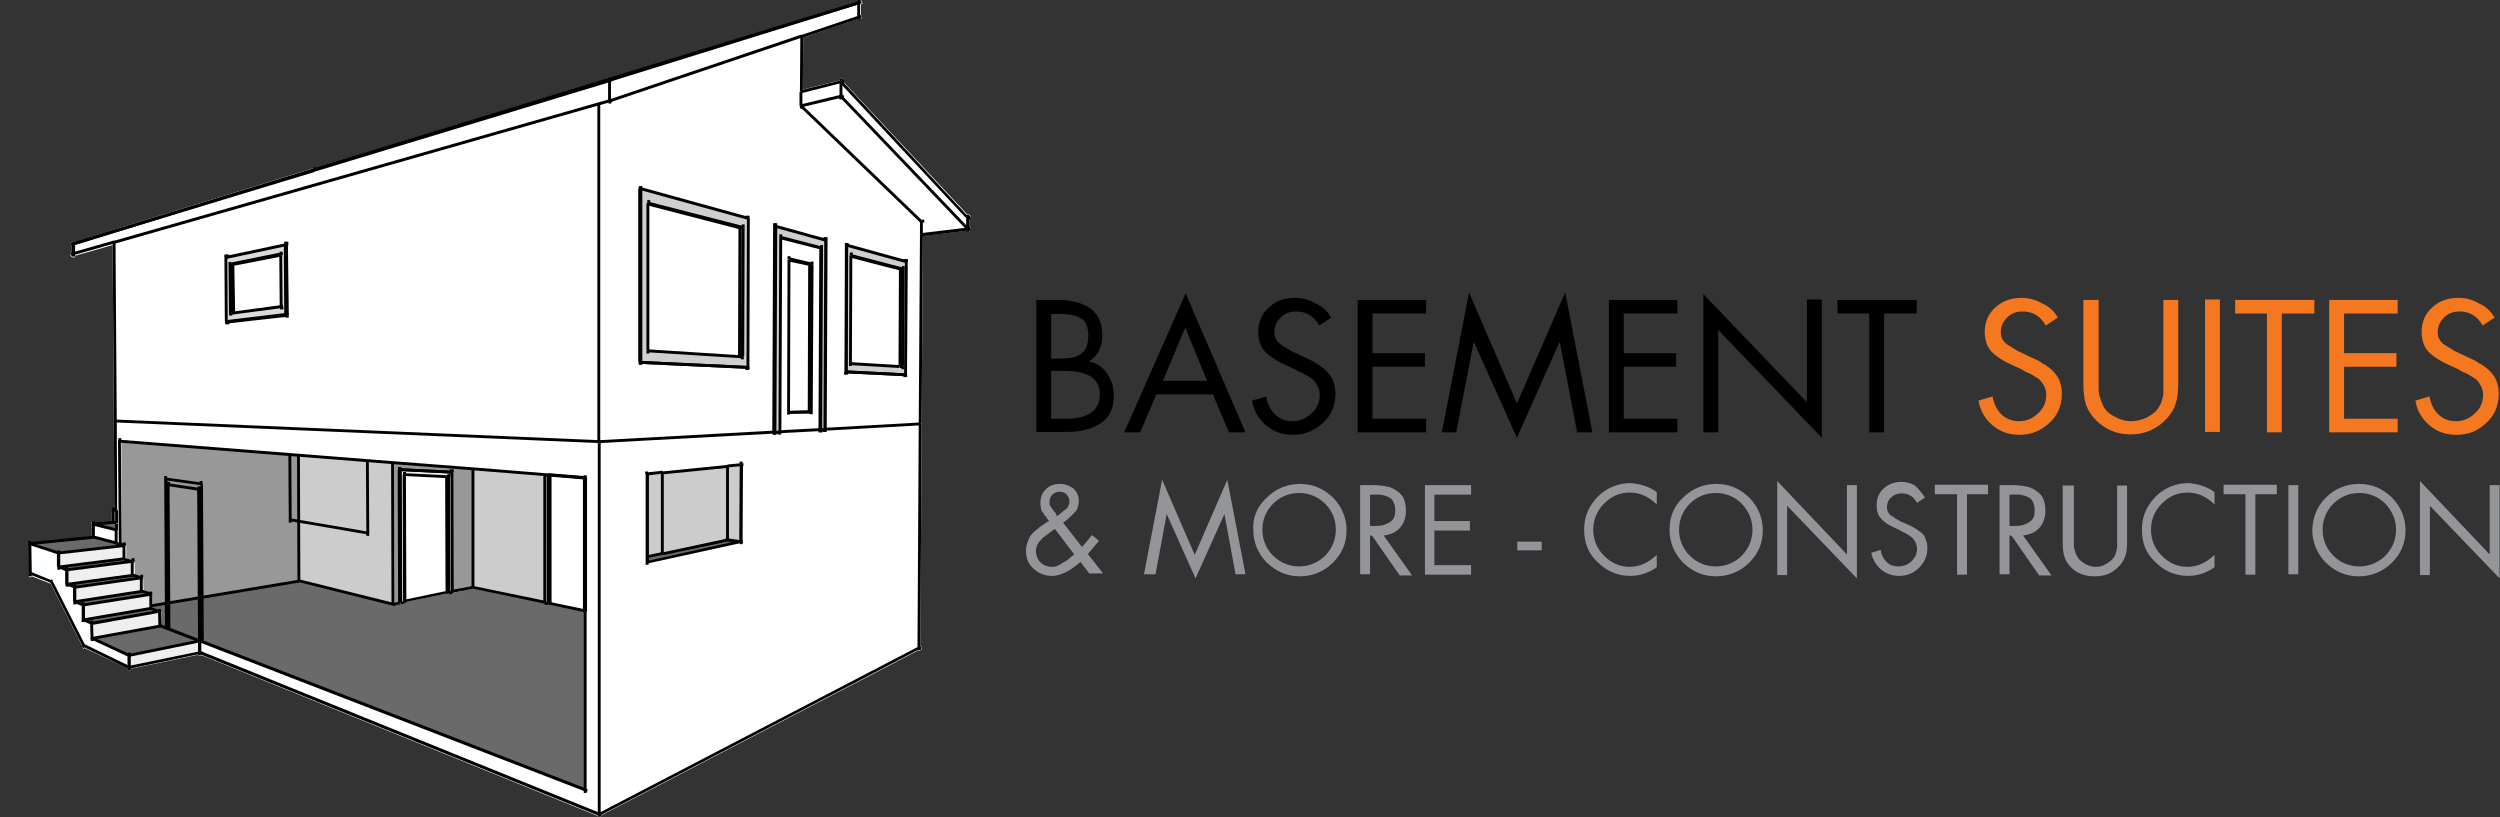 <?xml version="1.0" encoding="utf-8"?>
<!-- Generator: Adobe Illustrator 25.4.1, SVG Export Plug-In . SVG Version: 6.00 Build 0)  -->
<svg version="1.1" id="Layer_1" xmlns="http://www.w3.org/2000/svg" xmlns:xlink="http://www.w3.org/1999/xlink" x="0px" y="0px"
	 viewBox="0 0 606 198.1" style="enable-background:new 0 0 606 198.1;" xml:space="preserve">
<rect x="0" y="0" width="606" height="198.1" fill="#333333" stroke="none"/>
<style type="text/css">
	.st0{fill:#FFFFFF;}
	.st1{fill:#989898;}
	.st2{fill:#6A6A6A;}
	.st3{fill:#CCCCCC;}
	.st4{fill:#DBDADA;}
	.st5{fill:#5B5B5B;}
	.st6{fill:#CFCFCE;}
	.st7{fill:#454545;}
	.st8{fill:#F0EFEF;}
	.st9{fill:#FDFEFF;}
	.st10{fill:#727272;}
	.st11{fill:#010101;}
	.st12{fill:#F47820;}
	.st13{fill:#939598;}
</style>
<g>
	<path class="st0" d="M235,55.1v-2l0.4-0.1l-0.1-0.7H235V52h-0.5l-29.9-32l-0.1-0.6h-0.2v-0.3h-0.7v0.4l-9,2.2l0.1-12.6l13.2-4.5
		v0.1h0.7V4.5h0.1l0.3-0.1l-0.2-0.7h-0.1V1h0.1l0.3-0.1l-0.2-0.7h-0.1V0h-0.7v0.4l-60,18.4h-0.4v0.1L76.6,40.6v-0.1h-0.7v0.3
		L18.2,58.6v-0.1h-0.7v0.3L17.1,59l0.2,0.7h0.1v1.7l0,0l0,0l0,0L17,61.6l0.3,0.7l0.2-0.1v0.2h0.7V62l9.1-2.6l0.3,42.8l0,0l0.1,21H27
		v0.6v0.1v0.1l-0.1,0.2H27v2.3l-4.1,0.4v-0.3h-0.7v0.7v0.1l-0.1,0.2h0.1v2.5l-14.7,1.5v-0.3H6.9v0.7H7l0,0H6.9v0.2l0,0l0,0l0.1,7
		v0.7h0.7v-0.2l4.6,1.8l7.7,15.2l-0.1,0.2H20l0,0l0.2,0.4l0.3-0.2L31,162v0.5h0.7v-0.4l16.4-3.4v0.2h0.7v-0.1l96.1,39v0.3h0.7V198
		l0,0l0.2-0.4l76.7-39.9h0.6v-0.2h0.3l0.1-0.7l-0.4-0.1l0.3-54l0.3-45.5l10.6-1.3v0.3h0.7v-0.4l0.4-0.1l-0.1-0.7L235,55.1z
		 M72.6,140.8v-0.1l0,0V140.8L72.6,140.8L72.6,140.8z M20.2,156.5L20.2,156.5L20.2,156.5L20.2,156.5L20.2,156.5z"/>
</g>
<g>
	<polygon class="st1" points="29.6,132 29.4,107.1 72.7,110.5 72.8,140.9 36.9,146.8 36.9,144.1 34.8,143.4 34.7,140 32.7,139.4 
		32.6,136.1 30.6,135.5 30.6,132.3 	"/>
	<polygon class="st2" points="36.9,146.8 72.8,140.9 95.6,146.6 97.1,146.2 97.4,146.3 98.3,146.1 98.3,145.9 108.6,143.8 
		109,143.9 109.9,143.7 114.9,142.6 132.2,146.2 133,146.5 133.4,146.4 141.8,148.1 141.9,148.3 141.9,191.5 49.1,155.5 48.8,155.4 
		39.2,151.7 39.2,148.3 36.9,147.5 	"/>
	<polygon class="st3" points="95.6,146.6 72.8,140.9 72.7,110.5 95.5,112.3 	"/>
	<polygon class="st1" points="95.6,146.6 95.5,112.3 114.9,113.8 114.9,142.6 109.9,143.6 109.8,114.6 109.6,114.6 97.3,114 
		97.1,114 97.1,146.2 	"/>
	<polygon class="st3" points="132.2,146.2 114.9,142.6 114.9,113.8 132.2,115.2 	"/>
	<polygon class="st3" points="160.5,114.7 160.5,134.3 156.8,135.1 156.9,115.1 	"/>
	<polygon class="st3" points="160.5,134.3 160.5,114.7 176.5,113.1 176.4,131 	"/>
	<polygon class="st3" points="176.4,131 176.5,113.1 179.7,112.8 179.6,131.4 	"/>
</g>
<g>
	<g>
		<polygon class="st4" points="187.6,104.7 187.7,54.8 188,54.8 187.8,104.7 		"/>
	</g>
	<g>
		<polygon class="st5" points="198.9,60.1 189.2,57.6 199.1,60 		"/>
	</g>
	<g>
		<polygon class="st4" points="198.7,104.1 198.9,60.1 199.1,60 199,104.1 		"/>
	</g>
	<g>
		<polygon class="st6" points="199,104.1 199.1,60 189.2,57.5 189,104.6 188.8,104.7 187.8,104.7 188,54.8 199.9,58.1 200.2,58.1 
			200,104 199.7,104.1 		"/>
	</g>
	<g>
		<path class="st7" d="M17.8,59.1l58.3-18L17.8,59.1z"/>
	</g>
	<g>
		<polygon class="st7" points="76.2,41.3 147.8,19.2 147.8,19.5 		"/>
	</g>
	<g>
		<polygon class="st7" points="208.2,0.7 147.8,19.5 147.8,19.2 		"/>
	</g>
	<g>
		<polygon class="st8" points="48.4,158.2 31.3,161.8 31.3,158.9 48.4,155.4 		"/>
	</g>
	<g>
		<polygon class="st2" points="38.8,151.7 48.4,155.4 31.3,158.9 22.3,154.7 		"/>
	</g>
	<g>
		<polygon class="st3" points="95.3,146.5 72.5,140.8 72.4,110.3 95.2,112.2 		"/>
	</g>
	<g>
		<polygon class="st9" points="108.3,143.7 108.3,115.5 108.8,115.5 108.8,143.9 		"/>
	</g>
	<g>
		<polygon class="st9" points="96.9,146.2 96.8,113.8 97,113.8 97.1,146.3 		"/>
	</g>
	<g>
		<polygon class="st8" points="109.7,143.7 108.8,143.9 108.8,115.5 108.3,115.5 98,115.1 98.1,145.8 98.1,146.1 97.1,146.3 
			97,113.8 109.6,114.5 109.7,143.6 		"/>
	</g>
	<g>
		<polygon class="st10" points="109.6,114.5 97,113.8 109.4,114.4 		"/>
	</g>
	<g>
		<path class="st10" d="M97,113.8h-0.2H97z"/>
	</g>
	<g>
		<polygon class="st8" points="133.3,115.2 133.3,146.3 132.9,146.4 132.8,115.2 		"/>
	</g>
	<g>
		<polygon class="st9" points="141.8,148.3 141.6,148.1 141.7,115.9 		"/>
	</g>
	<g>
		<polygon class="st9" points="132.9,146.4 132,146.2 132,115.1 132.8,115.1 		"/>
	</g>
	<g>
		<polygon class="st9" points="132.8,115.2 141.7,115.8 133.3,115.2 		"/>
	</g>
	<g>
		<polygon class="st9" points="31.3,158.9 31.3,161.8 20.2,156.4 12.5,141 7.3,139 7.2,131.8 14.2,134 14.2,137.4 16.1,138.1 
			16.2,141.6 18.1,142.3 18.1,145.8 20.1,146.6 20.2,150.2 22.2,151.1 22.3,154.7 		"/>
	</g>
	<g>
		<polygon class="st8" points="38.8,151.7 22.3,154.7 22.2,151.1 38.7,148.2 		"/>
	</g>
	<g>
		<polygon class="st2" points="22.2,151.1 20.2,150.2 36.5,147.4 38.7,148.2 		"/>
	</g>
	<g>
		<polygon class="st8" points="20.2,150.2 20.1,146.6 36.5,144 36.5,146.8 36.5,147.4 		"/>
	</g>
	<g>
		<polygon class="st2" points="20.1,146.6 18.1,145.8 34.3,143.3 36.5,144 		"/>
	</g>
	<g>
		<polygon class="st8" points="18.1,145.8 18.1,142.3 34.3,140 34.3,143.3 		"/>
	</g>
	<g>
		<polygon class="st2" points="18.1,142.3 16.2,141.6 32.2,139.3 34.3,140 		"/>
	</g>
	<g>
		<polygon class="st8" points="16.2,141.6 16.1,138.1 32.2,136 32.2,139.3 		"/>
	</g>
	<g>
		<polygon class="st2" points="16.1,138.1 14.2,137.4 30.2,135.4 32.2,136 		"/>
	</g>
	<g>
		<polygon class="st8" points="14.2,137.4 14.2,134 30.2,132.2 30.2,135.4 		"/>
	</g>
	<g>
		<polygon class="st2" points="14.2,134 7.2,131.8 22.6,130.2 27.9,131.6 28.2,131.7 29.2,131.9 30.2,132.2 		"/>
	</g>
	<g>
		<polygon class="st9" points="28.2,131.7 27.9,131.6 22.6,130.2 22.6,127.1 28.2,128.5 		"/>
	</g>
	<g>
		<polygon class="st2" points="22.6,127.1 27.4,126.6 28.2,126.8 28.2,128.5 		"/>
	</g>
	<g>
		<polygon class="st9" points="27.4,126.6 27.4,123.6 28.1,123.8 28.2,126.8 		"/>
	</g>
	<g>
		<polygon class="st2" points="27.4,123.6 28.1,123.5 28.1,123.8 		"/>
	</g>
	<g>
		<polygon class="st4" points="196.8,64 196.6,99.8 196.1,99.7 196.3,64.1 		"/>
	</g>
	<g>
		<polygon class="st5" points="191.2,62.8 196.8,64 196.3,64.1 191.2,62.9 		"/>
	</g>
	<g>
		<polygon class="st5" points="196.6,99.8 191.1,99.9 196.1,99.7 		"/>
	</g>
	<g>
		<polygon class="st4" points="179.2,86.4 179.2,55.2 180.1,55.1 180,86.4 		"/>
	</g>
	<g>
		<polygon class="st5" points="179.2,55.2 157.1,49.5 157.1,49.2 180.1,55.1 		"/>
	</g>
	<g>
		<polygon class="st4" points="155.1,87.8 155.1,45.8 155.4,45.8 155.3,87.8 		"/>
	</g>
	<g>
		<path class="st6" d="M155.3,87.8v-42l25.7,7.1l0.3,0.1l-0.1,36L155.3,87.8z M180.1,55.1l-23-5.9v0.3V85l22.1,1.4l0.8,0.1
			L180.1,55.1z"/>
	</g>
	<g>
		<polygon class="st5" points="155.3,87.8 181.3,89 181,89 		"/>
	</g>
	<g>
		<path class="st5" d="M155.1,87.8h0.3H155.1z"/>
	</g>
	<g>
		<polygon class="st4" points="218.1,88.8 218.2,65.2 218.9,65.2 218.8,88.8 		"/>
	</g>
	<g>
		<polygon class="st5" points="218.2,65.2 206.3,62.2 206.3,61.9 218.9,65.2 		"/>
	</g>
	<g>
		<polygon class="st4" points="204.9,90.1 205.1,59.6 205.3,59.5 205.2,90.1 		"/>
	</g>
	<g>
		<path class="st6" d="M205.2,90.1l0.1-30.6l14.1,3.9l0.2,0.1l-0.2,27.3L205.2,90.1z M218.9,65.2l-12.6-3.3v0.3l-0.1,25.9l11.9,0.7
			h0.7L218.9,65.2z"/>
	</g>
	<g>
		<polygon class="st5" points="205.2,90.1 219.5,90.8 219.3,90.8 		"/>
	</g>
	<g>
		<path class="st5" d="M204.9,90.1h0.2H204.9z"/>
	</g>
	<g>
		<polygon class="st6" points="56.5,64.2 56.6,75.8 55.9,75.9 55.8,64.1 		"/>
	</g>
	<g>
		<polygon class="st5" points="68.1,61.9 56.5,64.2 55.8,64.1 68.1,61.6 		"/>
	</g>
	<g>
		<polygon class="st6" points="69.3,76.3 69.2,59.3 69.5,59.3 69.6,76.2 		"/>
	</g>
	<g>
		<path class="st4" d="M69.2,59.3l0.1,17L54.9,78l-0.1-15.5l0.2-0.1L69.2,59.3z M68.1,61.6l-12.3,2.5l0.1,11.8l0.7-0.1l11.6-1.5
			l-0.1-12.4V61.6z"/>
	</g>
	<g>
		<polygon class="st5" points="54.9,77.9 69.3,76.3 55.2,78 		"/>
	</g>
	<g>
		<polygon class="st4" points="69.5,59.3 69.2,59.3 69.5,59.2 		"/>
	</g>
	<g>
		<polygon class="st4" points="54.9,77.9 55.2,78 54.9,78 		"/>
	</g>
	<g>
		<path class="st5" d="M69.6,76.3h-0.2H69.6z"/>
	</g>
	<g>
		<polygon class="st6" points="69.6,76.3 69.3,76.3 69.6,76.2 		"/>
	</g>
	<g>
		<polygon class="st2" points="179.6,131.3 156.8,136.3 156.8,135 160.4,134.3 176.4,130.9 		"/>
	</g>
	<g>
		<path class="st11" d="M145.4,197.7l-0.3-0.6l77.6-40.4l0.3,0.6L145.4,197.7z M48.8,158.2H48v-2.6l-9.4-3.6l0.3-0.7l9.6,3.7
			l-0.1,0.3h0.4V158.2z M223.1,54L194,26l0.2-0.3h-0.4v-3.4h0.7v3.2l29,27.9L223.1,54z"/>
	</g>
	<g>
		<path class="st11" d="M36.6,147.2l-0.1-0.7l36-6l0.1,0.7L36.6,147.2z M28.8,131.9l-0.2-25l0.7,0l0.2,25L28.8,131.9z M145.2,107.4
			l-117.2-5l0-0.7l117.2,5L145.2,107.4z M145.3,107.4l0-0.7l41.9-2.3l0.2-49.6l0.3,0v0l0.7,0l-0.2,49.9l-0.3,0v0l-0.3,0l0,0.4
			L145.3,107.4z M189,105l0-0.7l9.4-0.5l0.2-43.4l-9.4-2.4l0-0.1l0,0l0.2-0.7l10,2.6l-0.1,0.2l0.2,0l-0.2,44l-0.2,0v0.1l-0.4,0
			l0,0.4L189,105z M200,104.4l0-0.7l23.1-1.3l0,0.7L200,104.4z M191.1,100.3l0-0.7l5.2-0.1l0.1-35.2l-5.1-1.2l0.2-0.7l5.5,1.3
			l-0.1,0.4l0.3,0L197,99.8l-0.4,0l0,0.4L191.1,100.3z"/>
	</g>
	<g>
		<rect x="198.7" y="103.7" class="st11" width="0.3" height="0.7"/>
	</g>
	<g>
		
			<rect x="198.9" y="59.7" transform="matrix(0.894 -0.448 0.448 0.894 -5.803 95.586)" class="st11" width="0.2" height="0.7"/>
	</g>
	<g>
		<path class="st11" d="M187.9,105.1h-0.3v-0.7h0.3V105.1z M188,55.2h-0.3v-0.7h0.3V55.2z"/>
	</g>
	<g>
		<path class="st11" d="M191.1,100.3l0-0.7l4.7-0.1l0.1-35.1l-4.6-1l0.2-0.7l4.9,1.1l0.4-0.1l0.1,0.7l-0.3,0.1l-0.1,35h0.1v0.7h-0.5
			L191.1,100.3z M196.1,99.7L196.1,99.7L196.1,99.7z M205.4,90.1l-0.7,0l0.1-30.5l0.7,0L205.4,90.1z M181.2,89.4l-25.9-1.2l0-0.4
			H155v-0.1h-0.3V45.8h1v41.7l25.5,1.2L181.2,89.4z M218.5,88.8l-0.7,0l0.1-23.3l-11.6-3l0.2-0.7l11.9,3.1l-0.1,0.3l0.4,0
			L218.5,88.8z M179.6,86.4l-0.7,0l0.1-30.9L157,49.8l0.2-0.7l22.1,5.7l-0.1,0.3l0.5,0L179.6,86.4z"/>
	</g>
	<g>
		
			<rect x="163.3" y="70.6" transform="matrix(2.732230e-03 -1 1 2.732230e-03 109.905 252.106)" class="st11" width="36.1" height="0.7"/>
	</g>
	<g>
		<polygon class="st11" points="180.4,86.4 179.6,86.4 179.7,55.4 157,49.5 157.2,48.9 180.2,54.8 180.1,55.1 180.5,55.1 		"/>
	</g>
	<g>
		<rect x="155.1" y="45.4" class="st11" width="0.3" height="0.7"/>
	</g>
	<g>
		<rect x="155.1" y="87.4" class="st11" width="0.2" height="0.7"/>
	</g>
	<g>
		<rect x="181" y="88.6" class="st11" width="0.3" height="0.7"/>
	</g>
	<g>
		<path class="st11" d="M219.5,91.2l-14.3-0.7l0-0.4l-0.4,0l0.1-30.6l0.7,0l-0.1,30.3l14,0.7L219.5,91.2z M179.2,55.6l-0.1-0.7
			l0.8-0.1l0.1,0.7L179.2,55.6z"/>
	</g>
	<g>
		
			<rect x="205.9" y="76.8" transform="matrix(6.830442e-03 -1 1 6.830442e-03 140.952 296.218)" class="st11" width="27.3" height="0.7"/>
	</g>
	<g>
		<polygon class="st11" points="219.2,88.8 218.4,88.8 218.5,65.5 206.2,62.2 206.4,61.6 219,64.9 218.9,65.1 219.3,65.1 		"/>
	</g>
	<g>
		<polygon class="st11" points="205.3,59.9 204.9,59.3 205.1,59.2 205.5,59.8 		"/>
	</g>
	<g>
		<rect x="204.9" y="89.7" class="st11" width="0.3" height="0.7"/>
	</g>
	<g>
		<rect x="219.3" y="90.4" class="st11" width="0.2" height="0.7"/>
	</g>
	<g>
		<path class="st11" d="M54.9,78.3l-0.1-0.7l14.1-1.7l-0.1-16.6l0.7,0l0.1,17l-0.3,0l0,0.3L54.9,78.3z M55.5,75.9l-0.1-11.8l0.4,0
			l-0.1-0.4L68,61.2l0.1,0.7l-0.1,0l0.1,0.3l-11.3,2.2L57,75.8l-0.7,0l0,0.1L55.5,75.9z M218.3,65.6l-0.1-0.7l0.7-0.1l0.1,0.7
			L218.3,65.6z"/>
	</g>
	<g>
		<rect x="69.2" y="58.9" class="st11" width="0.3" height="0.7"/>
	</g>
	<g>
		<rect x="69.3" y="75.9" class="st11" width="0.3" height="0.7"/>
	</g>
	<g>
		
			<rect x="54.7" y="77.8" transform="matrix(0.316 -0.949 0.949 0.316 -36.308 105.525)" class="st11" width="0.7" height="0.3"/>
	</g>
	<g>
		<path class="st11" d="M95.4,146.9l-0.1-0.3l-0.1,0.2l-22.8-5.7l0.1-0.4l-0.4,0L72,110.3l0.7,0l0.1,30.2l22.1,5.5l-0.1-33.8l0.7,0
			l0.1,33.9l0.9-0.2l-0.1-32.1l0.6,0l0-0.3l12.6,0.6l0,0.7l-12.2-0.6l0.1,31.6l0.5-0.1l-0.1-0.3l10.1-2.1l-0.1-27.9l0.7,0v0l0.5,0
			l0.1,27.9l0.3-0.1l0-0.2l4.8-0.9v-28.5h0.7v28.5l17,3.5l-0.1,0.7l-17.2-3.6l-5,1l0,0.2l-0.9,0.2l-0.1-0.4l-0.1,0.3l-0.4-0.1
			l-10.2,2.1l0.1,0.3l-0.9,0.2l-0.1-0.4l-0.3,0l0.1,0.3L95.4,146.9z M114.7,142.5L114.7,142.5z M160.9,134.3h-0.7v-19.7h0.7V134.3z
			 M56.4,64.6l-0.7-0.1l0.1-0.7l0.7,0.1L56.4,64.6z"/>
	</g>
	<g>
		
			<rect x="109.1" y="114.3" transform="matrix(0.447 -0.894 0.894 0.447 -41.837 161.206)" class="st11" width="0.7" height="0.2"/>
	</g>
	<g>
		<path class="st11" d="M141.6,148.4l-8.3-1.8l-0.3,0.1l-0.1-0.3h-0.1l-0.1,0.3l-0.8-0.2l0.2-0.7l0.4,0.1v-30.7h1.2V146l8.1,1.7
			L141.6,148.4z M96.9,146.6l-0.2-0.1l0.3-0.6l0.2,0.1L96.9,146.6z M97,114.2h-0.2v-0.7H97V114.2z"/>
	</g>
	<g>
		<rect x="176" y="112.9" class="st11" width="0.7" height="18"/>
	</g>
	<g>
		<polygon class="st11" points="156.9,136.6 156.7,136 177.5,131.4 176.4,131.3 176.4,130.5 179.2,130.9 179.3,112.7 180.1,112.7 
			180,131.3 179.6,131.3 179.7,131.6 		"/>
	</g>
	<g>
		<polygon class="st11" points="18.2,61.5 17.4,61.5 17.4,59.1 17.8,59.1 17.7,58.8 76,40.8 76.2,41.4 18.2,59.4 		"/>
	</g>
	<g>
		<rect x="147.4" y="19.5" class="st11" width="0.7" height="5"/>
	</g>
	<g>
		<rect x="207.8" y="0.7" class="st11" width="0.7" height="3.5"/>
	</g>
	<g>
		<path class="st11" d="M234.3,55.7l-30.7-32.1l0.5-0.5l30.7,32.1L234.3,55.7z M147.9,19.8l-0.2-0.7l60.4-18.8l0.2,0.7L147.9,19.8z"
			/>
	</g>
	<g>
		<polygon class="st11" points="223.3,57.3 223.3,56.5 234.2,55.2 234.2,52.8 235,52.8 235,55.5 234.6,55.5 234.6,55.9 		"/>
	</g>
	<g>
		<rect x="203.5" y="19.8" class="st11" width="0.7" height="3.6"/>
	</g>
	<g>
		<path class="st11" d="M48.6,155.8l-0.3-0.1l0.2-0.7l0.3,0.1L48.6,155.8z M234.3,53l-30.6-32.8l-9.5,2.4l-0.2-0.7l9.7-2.4l0.1,0.3
			l0.3-0.2l30.7,33L234.3,53z"/>
	</g>
	<g>
		<polygon class="st11" points="31.7,161.8 30.9,161.8 30.9,159.1 22.1,155 22.5,154.4 31.5,158.6 31.3,158.9 31.7,158.9 		"/>
	</g>
	<g>
		<polygon class="st11" points="31.4,162.1 31.3,161.8 31.1,162.1 20,156.7 20.4,156.1 31.3,161.4 48.3,157.9 48.5,158.5 		"/>
	</g>
	<g>
		<path class="st11" d="M31.4,159.2l-0.1-0.7l17.1-3.5l0.1,0.7L31.4,159.2z M22.4,155.1l-0.1-0.7l16.5-3l0.1,0.7L22.4,155.1z
			 M22.3,151.5l-0.1-0.4l-0.1,0.3l-2.1-0.9l0.3-0.7l2,0.9l16.4-2.9l0.1,0.7L22.3,151.5z"/>
	</g>
	<g>
		
			<rect x="37.2" y="146.6" transform="matrix(0.342 -0.94 0.94 0.342 -114.153 132.643)" class="st11" width="0.7" height="2.3"/>
	</g>
	<g>
		
			<rect x="21.9" y="151.1" transform="matrix(1 -2.765419e-02 2.765419e-02 1 -4.22 0.674)" class="st11" width="0.7" height="3.6"/>
	</g>
	<g>
		<polygon class="st11" points="38.4,151.7 38.3,148.2 39.1,148.2 39.2,151.7 		"/>
	</g>
	<g>
		<polygon class="st11" points="20.6,150.2 19.8,150.2 19.8,146.9 18,146.1 18.1,145.8 17.7,145.8 17.7,142.5 16.1,141.9 
			16.2,141.6 15.8,141.6 15.8,138.4 14.1,137.7 14.2,137.4 13.8,137.4 13.8,134.3 7.1,132.1 7.3,131.5 14.3,133.7 14.2,134 
			14.6,134 14.6,137.2 16.2,137.8 16.1,138.1 16.6,138.1 16.6,141.4 18.2,142 18.1,142.3 18.5,142.3 18.5,145.6 20.2,146.3 
			20.1,146.6 20.6,146.6 		"/>
	</g>
	<g>
		<path class="st11" d="M20,156.6l-7.8-15.4l0.6-0.3l7.8,15.4L20,156.6z M36.4,144.3l-2.2-0.7l0.1-0.3h-0.4v-3l-1.9-0.6l0.1-0.3
			h-0.4v-3l-1.7-0.5l0.1-0.3h-0.4v-3.2h0.7v2.9l1.7,0.5l-0.1,0.3h0.4v3l1.9,0.6l-0.1,0.3h0.4v3l2,0.6L36.4,144.3z M28.1,132
			l-0.3-0.1l0.2-0.7l0.3,0.1L28.1,132z"/>
	</g>
	<g>
		<path class="st11" d="M20.3,150.6l-0.1-0.7l16.4-2.8l0.1,0.7L20.3,150.6z M20.2,147l-0.1-0.7l16.4-2.6l0.1,0.7L20.2,147z
			 M18.2,146.2l-0.1-0.7l16.2-2.5l0.1,0.7L18.2,146.2z M18.2,142.7l-0.1-0.7l16.2-2.3l0.1,0.7L18.2,142.7z M16.2,142l-0.1-0.7
			l16.1-2.2l0.1,0.7L16.2,142z M16.1,138.5l-0.1-0.7l16.1-2.1l0.1,0.7L16.1,138.5z M14.2,137.8l-0.1-0.7l15.9-2l0.1,0.7L14.2,137.8z
			 M14.2,134.4l-0.1-0.7l15.9-1.8l0.1,0.7L14.2,134.4z"/>
	</g>
	<g>
		<polygon class="st11" points="12.4,141.3 7.3,139.3 7.4,139 6.9,139 6.8,131.8 7.2,131.8 7.2,131.4 22.2,129.9 22.2,127.1 
			22.6,127.1 22.6,126.7 27,126.3 27,123.6 27.4,123.6 27.3,123.2 28,123.1 28.2,123.9 27.8,123.9 27.8,126.6 27.4,126.6 27.4,127 
			23,127.4 23,130.2 22.6,130.2 22.6,130.6 7.6,132.1 7.7,138.7 12.6,140.7 		"/>
	</g>
	<g>
		<path class="st11" d="M28.1,128.8l-5.6-1.4l0.2-0.7l5.6,1.4L28.1,128.8z M28.1,127.1l-0.8-0.2l0.2-0.7l0.8,0.2L28.1,127.1z
			 M28,124.1l-0.8-0.2l0.2-0.7l0.8,0.2L28,124.1z"/>
	</g>
	<g>
		<path class="st11" d="M142.2,191.6h-0.7v-43.3h0.7V191.6z M187.9,105.2l-0.1-0.7l0.8-0.1v-0.1h0.3v0.7h-0.2l0,0.1L187.9,105.2z
			 M200,104.5h-1v-0.7h0.6l0.2-45.4l0,0l0,0.1l-11.9-3.3l0.2-0.7l11.9,3.3l0-0.1l0.3,0.1l-0.1,0.3l0.4,0l-0.2,45.9l-0.4,0V104.5z
			 M194.6,22.2l-0.7,0l0.1-13.4l0.7,0L194.6,22.2z"/>
	</g>
	<g>
		<path class="st11" d="M219.3,91.2l-14.1-0.7l0-0.7l14.1,0.7L219.3,91.2z M205.1,90.5h-0.2v-0.7h0.2V90.5z M181,89.4l-25.9-1.2
			v-0.7l0.3,0l25.6,1.2L181,89.4z"/>
	</g>
	<g>
		<path class="st11" d="M218.8,89.2h-0.7v-0.7h0.7V89.2z M218,89.2l-11.9-0.7l0-0.4l-0.3,0l0.1-26.2h0.7v0.3h-0.4l0.4,0l-0.1,25.6
			l11.5,0.7L218,89.2z M180,86.9l-0.8-0.1l-22.1-1.4l0-0.4h-0.4V49.2h0.7v35.5l21.8,1.4l0,0.4l0-0.4l0.8,0.1L180,86.9z M219.5,63.8
			l-0.2-0.1l0.3-0.6l0.2,0.1L219.5,63.8z M219.3,63.7l-14.1-3.9l0.2-0.7l14.1,3.9L219.3,63.7z M181,53.2l-25.7-7.1l0.2-0.7l25.7,7.1
			l0-0.1l0.3,0.1l-0.2,0.7L181,53.2L181,53.2z"/>
	</g>
	<g>
		<path class="st11" d="M55.1,78.4h-0.2v-0.7h0.2V78.4z M55.2,78.4l-0.1-0.7l14.1-1.6l-0.1-16.8l0.7,0L70,76.2l-0.5,0v0.5h-0.1
			l0,0.1L55.2,78.4z"/>
	</g>
	<g>
		<path class="st11" d="M54.5,77.9l-0.1-15.5l0.5,0l-0.2-0.3l0.2-0.1l0,0l14.2-3l0.1,0.7l-14,3l0,0l-0.1,0.1l0.1,15.2L54.5,77.9z
			 M69.5,59.6h-0.2v-0.7h0.2V59.6z"/>
	</g>
	<g>
		
			<rect x="69.3" y="75.9" transform="matrix(0.949 -0.315 0.315 0.949 -20.461 25.719)" class="st11" width="0.3" height="0.7"/>
	</g>
	<g>
		<path class="st11" d="M56,76.3l-0.1-0.7l0.7-0.1l0.1,0.4l0-0.4L67.8,74l-0.1-12.1l0.7,0l0.1,12.4l-0.4,0l0,0.4L56,76.3z
			 M68.5,61.8h-0.7v-0.2h0.7V61.8z"/>
	</g>
	<g>
		<path class="st11" d="M109.4,114.8l-12.3-0.6l0-0.7l12.3,0.6L109.4,114.8z M97,114.2h-0.2v-0.7H97V114.2z"/>
	</g>
	<g>
		<path class="st11" d="M142,148.1h-0.7v-31.9l-8.3-0.7v-0.7h0.4v0.4l0-0.4l8.4,0.7l0,0.4h0.3V148.1z M132.4,146.2h-0.7v-31.1h0.7
			V146.2z M98.5,146.1h-0.7v-0.2h0.7V146.1z M97.7,145.8L97.6,115l0.4,0l0-0.3l10.3,0.5v-0.1h0.5v0.7h-0.5v-0.3l0,0.4l-9.9-0.5
			l0.1,30.3L97.7,145.8z M109.3,143.6l-0.1-29.1l0.7,0l0.1,29.1L109.3,143.6z M157.2,136.2h-0.7v-21.3h0.4l0-0.4l3.7-0.4l0.1,0.7
			l-3.4,0.4v19.3l3.3-0.7l0,0.1l15.9-3.4l0.1,0.7l-16,3.4l0-0.1l-3.3,0.7V136.2z M18,61.8l-0.2-0.7l9.8-2.8l0.2,0.7L18,61.8z
			 M76.3,41.4l-0.2-0.7l71.6-21.9l60.4-18.5l0.2,0.7l-60.4,18.5l-0.1-0.3l0.1,0.3L76.3,41.4z M147.9,24.8l-0.2-0.7l46.5-15.7l0,0.1
			l13.9-4.7l0.2,0.7l-13.9,4.7l0-0.1L147.9,24.8z"/>
	</g>
	<g>
		<path class="st11" d="M17.9,59.4l-0.2-0.7L76,41l0.2,0.7L17.9,59.4z M76.3,41.6L76.1,41l71.3-21.7v0h0.7v0.3h-0.4l0.1,0.3
			L76.3,41.6z"/>
	</g>
	<g>
		<path class="st11" d="M36.9,147.4h-0.7v-0.6h0.7V147.4z M30.1,132.5l-1-0.3l0.2-0.7l1,0.3L30.1,132.5z"/>
	</g>
	<g>
		<path class="st11" d="M141.7,191.8l-93.1-36l0.3-0.7l93.1,36L141.7,191.8z M27.8,131.9l-5.3-1.4l0.2-0.7l5.3,1.4L27.8,131.9z"/>
	</g>
	<g>
		<path class="st11" d="M142.2,148.3h-0.7v-32.2l-8.7-0.7l0-0.1l0,0.2l-0.8-0.1l-17.3-1.4l-19.5-1.5l0.1-0.7l19.5,1.5l0,0.4l0-0.4
			l17.3,1.4l0,0.4l0-0.4l0.8,0.1l0-0.1l8.8,0.7l0,0.5h0.6V148.3z M28.6,126.8h-0.7v-3h0.7V126.8z M28.5,123.8h-0.7v-0.3h0.7V123.8z
			 M160.5,115l-0.1-0.7l15.9-1.6l0-0.1l3.2-0.3l0.1,0.7l-3.1,0.3l0,0.1L160.5,115z M95.2,112.5L29,107.3l0.1-0.7l43.4,3.4l0,0.4
			l0-0.4l22.8,1.8L95.2,112.5z M189.4,104.6l-0.7,0l0.2-47.1l0.7,0L189.4,104.6z M191.5,99.8l-0.7,0l0.1-36.9l0.7,0L191.5,99.8z
			 M27.7,59.1l-0.2-0.7l117.6-33.6l0.1,0.3l-0.1-0.3l2.5-0.7l0.2,0.7l-2.5,0.7L27.7,59.1z M223.7,56.9h-0.7v-3.3h0.7V56.9z"/>
	</g>
	<g>
		<rect x="144.8" y="25.2" class="st11" width="0.7" height="81.8"/>
	</g>
	<g>
		<path class="st11" d="M223.4,102.7l-0.7,0l0.3-45.9l0.7,0L223.4,102.7z M27.6,102l-0.3-43.3l0.7,0l0.3,43.3L27.6,102z"/>
	</g>
	<g>
		<path class="st11" d="M145.6,197.3h-0.7V107h0.7V197.3z M194.3,26l-0.2-0.7l9.6-2.3l0.2,0.7L194.3,26z"/>
	</g>
	<g>
		<path class="st11" d="M145,197.7l-96.7-39.2l0.3-0.7l96.7,39.2L145,197.7z M223.1,156.9l-0.7,0l0.3-54.2l0.7,0L223.1,156.9z
			 M48.7,155.7l0-0.3l-0.7,0l-0.2-36.5l-6.7-1l0.2,34.7l-0.7,0l0-0.3l-0.6,0l-0.2-36.2l0.2,0h-0.2v-0.7h0.7v0.4l7.9,1.1v-0.3h0.7
			v0.7l0.1,0l0.2,38.4L48.7,155.7z M41.2,117.2l6.7,1v-0.3h0.7l0-0.3l-8-1.1l0,0.3h0.6V117.2z M48.8,117.3L48.8,117.3L48.8,117.3z
			 M36.9,146.8h-0.7V144h0.7V146.8z M29.1,132.3l-1-0.3l0.1-0.3h-0.4v-3.2h0.7v2.9l0.7,0.2L29.1,132.3z M89.5,129.9h-0.7v-0.4
			l-18.1-3.1v0.3h-0.7V126l-0.1-15.9l0.7,0l0.1,15.6l18.1,3.1l-0.1-17.1l0.7,0l0.1,17.3l0,0.1L89.5,129.9z M28.6,128.5h-0.7v-1.6
			h0.7V128.5z M27.7,123.5L27.6,102l0.7,0l0.1,21.5L27.7,123.5z M219.7,91.4h-0.7v-0.7h0.7V91.4z"/>
	</g>
	<g>
		<path class="st11" d="M155.5,88.4h-0.7v-0.7h0.7V88.4z M205.5,59.6h-0.7v-0.7h0.7V59.6z M155.8,45.8H155v-0.7h0.7V45.8z"/>
	</g>
	<g>
		<rect x="219" y="62.8" class="st11" width="0.7" height="0.6"/>
	</g>
	<g>
		<path class="st11" d="M205.3,90.8h-0.7v-0.7h0.7V90.8z M155.5,45.9h-0.7v-0.7h0.7V45.9z"/>
	</g>
	<g>
		<rect x="180.7" y="52.3" class="st11" width="0.7" height="0.6"/>
	</g>
	<g>
		<path class="st11" d="M145.6,198h-0.7v-0.7h0.7V198z M223.3,157.5l-0.7-0.1l0.1-0.7l0.7,0.1L223.3,157.5z M223.4,54l-0.1-0.7
			l0.7-0.1l0.1,0.7L223.4,54z"/>
	</g>
	<g>
		<path class="st11" d="M145.6,197.9l-0.5-0.2l0.3-0.7l0.5,0.2L145.6,197.9z M189.2,105.3h-0.7v-0.6h0.7V105.3z"/>
	</g>
	<g>
		<path class="st11" d="M199.1,104.8h-0.7v-0.7h0.7V104.8z M197,100.4h-0.7v-0.7h0.7V100.4z M197.2,64.1h-0.7v-0.7h0.7V64.1z"/>
	</g>
	<g>
		<path class="st11" d="M200.1,104.7h-0.7v-0.6h0.7V104.7z M191.5,100.5h-0.7v-0.7h0.7V100.5z M191.6,62.8h-0.7v-0.7h0.7V62.8z
			 M200.3,58.1h-0.7v-0.6h0.7V58.1z"/>
	</g>
	<g>
		<path class="st11" d="M22.7,155.4h-0.7v-0.7h0.7V155.4z M18.5,142.3h-0.7v-0.7h0.7V142.3z M16.6,142.2h-0.7v-0.3l-0.1-0.1l0.1-0.2
			v-0.1h0.1l0.2-0.3l0.2,0.1l-0.1,0.2h0.4V142.2z M16.2,138.5l-0.2-0.1l0.3-0.6l0.2,0.1L16.2,138.5z M188.1,54.8h-0.7v-0.7h0.7V54.8
			z"/>
	</g>
	<g>
		
			<rect x="36.3" y="143.9" transform="matrix(0.315 -0.949 0.949 0.315 -111.608 133.411)" class="st11" width="0.7" height="0.3"/>
	</g>
	<g>
		<rect x="19.8" y="150.2" class="st11" width="0.7" height="0.6"/>
	</g>
	<g>
		<rect x="34.3" y="139.6" class="st11" width="0.3" height="0.7"/>
	</g>
	<g>
		<path class="st11" d="M20.1,150.5l-0.3-0.1l0.2-0.7l0.3,0.1L20.1,150.5z M14.6,134.1h-0.7v-0.7h0.7V134.1z"/>
	</g>
	<g>
		
			<rect x="32" y="135.9" transform="matrix(0.317 -0.949 0.949 0.317 -106.942 123.649)" class="st11" width="0.7" height="0.3"/>
	</g>
	<g>
		<path class="st11" d="M22.6,151.1h-0.7v-0.7h0.7V151.1z M20.3,147l-0.3-0.1l0.1-0.2h-0.3V146h0.7v0.3l0.1,0l-0.1,0.2v0.2h-0.1
			L20.3,147z"/>
	</g>
	<g>
		
			<rect x="12" y="140.6" transform="matrix(0.8 -0.6 0.6 0.8 -81.989 35.552)" class="st11" width="0.7" height="0.5"/>
	</g>
	<g>
		
			<rect x="17.8" y="142.2" transform="matrix(0.448 -0.894 0.894 0.448 -117.215 94.835)" class="st11" width="0.7" height="0.2"/>
	</g>
	<g>
		<rect x="38.3" y="147.6" class="st11" width="0.7" height="0.6"/>
	</g>
	<g>
		
			<rect x="6.7" y="131.6" transform="matrix(0.446 -0.895 0.895 0.446 -114.018 79.417)" class="st11" width="0.7" height="0.2"/>
	</g>
	<g>
		<path class="st11" d="M34.7,140h-0.7v-0.7h0.7V140z M30.3,132.6l-0.3-0.1l0.2-0.7l0.3,0.1L30.3,132.6z"/>
	</g>
	<g>
		<path class="st11" d="M22.4,151.5l-0.3-0.1l0.2-0.7l0.3,0.1L22.4,151.5z M18.5,146.5h-0.7v-0.7h0.7V146.5z M14.6,138.1h-0.7v-0.7
			H14l0.2-0.4l0.2,0.1l-0.2,0.3h0.4V138.1z"/>
	</g>
	<g>
		<rect x="29.8" y="131.5" class="st11" width="0.7" height="0.7"/>
	</g>
	<g>
		
			<rect x="14" y="133.9" transform="matrix(0.317 -0.949 0.949 0.317 -117.345 105.209)" class="st11" width="0.7" height="0.3"/>
	</g>
	<g>
		<path class="st11" d="M20.1,157.1l-0.2-0.4l0.6-0.3l0.2,0.4L20.1,157.1z M36.9,144.1h-0.7v-0.7h0.7V144.1z M32.6,136h-0.7v-0.7
			h0.7V136z"/>
	</g>
	<g>
		<path class="st11" d="M18.1,146.1l-0.3-0.1l0.2-0.7l0.3,0.1L18.1,146.1z M16.5,138.1h-0.7v-0.7h0.7V138.1z"/>
	</g>
	<g>
		<path class="st11" d="M38.9,148.6l-0.3-0.1l0.2-0.7l0.3,0.1L38.9,148.6z M12.5,141.4l-0.2-0.1l0.3-0.6l0.2,0.1L12.5,141.4z
			 M7.7,139.7H6.9V139H7l0.2-0.4l0.2,0.1L7.3,139h0.4V139.7z M7.6,131.8H6.8v-0.7h0.7V131.8z M189.4,105.3h-0.7v-0.7h0.7V105.3z
			 M181.4,89.7h-0.7V89h0.7V89.7z M189.6,57.5h-0.7v-0.7h0.7V57.5z"/>
	</g>
	<g>
		<path class="st11" d="M28.3,128.8l-0.3-0.1l0.2-0.7l0.3,0.1L28.3,128.8z M27.3,127l-0.3-0.1l0.2-0.7l0.3,0.1L27.3,127z
			 M205.6,90.8h-0.7v-0.6h0.7V90.8z M155.7,88.4h-0.7v-0.6h0.7V88.4z"/>
	</g>
	<g>
		<path class="st11" d="M23,127.1h-0.7v-0.7H23V127.1z M27.8,123.7H27V123h0.7V123.7z"/>
	</g>
	<g>
		<path class="st11" d="M176.3,131.3l-0.6-0.1l0.1-0.7l0.6,0.1L176.3,131.3z M22.6,130.5l-0.3-0.1l0.2-0.7l0.3,0.1L22.6,130.5z
			 M22.5,127.4l-0.3-0.1l0.2-0.7l0.3,0.1L22.5,127.4z M27.3,124l-0.3-0.1l0.2-0.7l0.3,0.1L27.3,124z M69.9,59.2h-0.7v-0.6h0.7V59.2z
			"/>
	</g>
	<g>
		<rect x="17.5" y="61.5" class="st11" width="0.7" height="0.7"/>
	</g>
	<g>
		
			<rect x="17.2" y="61.3" transform="matrix(0.919 -0.394 0.394 0.919 -22.866 11.898)" class="st11" width="0.8" height="0.7"/>
	</g>
	<g>
		<path class="st11" d="M157.2,136.6l-0.5-0.1l0.1-0.7l0.5,0.1L157.2,136.6z M180.2,113h-0.6v-0.7h0.6V113z M17.8,61.9l-0.3-0.6
			l0.2-0.1l0.3,0.6L17.8,61.9z M17.3,59.6L17.1,59l0.6-0.2l0.2,0.7L17.3,59.6z M76.3,41.5l-0.3-0.7l0.5-0.2l0.3,0.7L76.3,41.5z
			 M147.5,24.9l-0.2-0.7l0.4-0.1l0.2,0.7L147.5,24.9z M208.3,4.5l-0.2-0.7l0.3-0.1l0.2,0.7L208.3,4.5z M208.3,1l-0.2-0.7l0.6-0.2
			l0.2,0.7L208.3,1z"/>
	</g>
	<g>
		<path class="st11" d="M157.3,115.4h-0.5v-0.7h0.5V115.4z M208.3,4.5l-0.2-0.7l0.6-0.2l0.2,0.7L208.3,4.5z"/>
	</g>
	<g>
		<rect x="156.4" y="114.3" class="st11" width="0.7" height="0.6"/>
	</g>
	<g>
		<path class="st11" d="M17.8,59.5l-0.3-0.6l0.2-0.1l0.3,0.6L17.8,59.5z M147.9,19.8l-0.3-0.6h-0.2v-0.4h0.7V19l0,0l0.3,0.7
			L147.9,19.8z"/>
	</g>
	<g>
		<path class="st11" d="M157.2,136.9h-0.7v-0.7h0.7V136.9z M18.2,59.2h-0.7v-0.7h0.7V59.2z M75.9,41.6L75.7,41l0.4-0.1l0.2,0.7
			L75.9,41.6z M147.9,24.8l-0.1-0.7l0.5-0.1l0.1,0.7L147.9,24.8z"/>
	</g>
	<g>
		<path class="st11" d="M180,131.7l-0.6-0.1l0.1-0.7l0.6,0.1L180,131.7z M180,112.6h-0.7v-0.7h0.7V112.6z M76.6,41.2h-0.7v-0.7h0.7
			V41.2z M148.2,25.1h-0.7v-0.6h0.7V25.1z"/>
	</g>
	<g>
		<rect x="132.2" y="114.9" transform="matrix(0.243 -0.97 0.97 0.243 -11.33 215.78)" class="st11" width="0.7" height="0.4"/>
	</g>
	<g>
		<path class="st11" d="M180,131.9h-0.7v-0.7h0.7V131.9z M97.2,113.9h-0.7v-0.7h0.7V113.9z"/>
	</g>
	<g>
		<path class="st11" d="M98.4,115.1h-0.7v-0.7h0.7V115.1z M110,114.5h-0.7v-0.7h0.7V114.5z"/>
	</g>
	<g>
		<path class="st11" d="M31.7,158.9h-0.7v-0.7h0.7V158.9z M109.2,115.6h-0.7v-0.7h0.7V115.6z"/>
	</g>
	<g>
		
			<rect x="19.7" y="156.2" transform="matrix(0.449 -0.894 0.894 0.449 -128.631 104.116)" class="st11" width="0.7" height="0.2"/>
	</g>
	<g>
		<rect x="208.2" y="0.3" transform="matrix(0.948 -0.317 0.317 0.948 10.543 66.09)" class="st11" width="0.3" height="0.7"/>
	</g>
	<g>
		<polygon class="st11" points="235,56.2 234.2,56.2 234.2,55.5 234.6,55.5 234.5,55.1 235.2,55 235.4,55.8 235,55.8 		"/>
	</g>
	<g>
		
			<rect x="203.5" y="23.3" transform="matrix(0.165 -0.986 0.986 0.165 146.783 220.829)" class="st11" width="0.6" height="0.7"/>
	</g>
	<g>
		<rect x="48" y="158.2" class="st11" width="0.7" height="0.6"/>
	</g>
	<g>
		<path class="st11" d="M31.5,159.3l-0.3-0.1l0.2-0.7l0.3,0.1L31.5,159.3z M147.5,19.9l-0.2-0.7l0.4-0.1l0.2,0.7L147.5,19.9z
			 M204.3,19.8h-0.7v-0.7h0.7V19.8z"/>
	</g>
	<g>
		
			<rect x="203.9" y="19.4" transform="matrix(0.987 -0.164 0.164 0.987 -0.475 33.747)" class="st11" width="0.6" height="0.7"/>
	</g>
	<g>
		
			<rect x="21.8" y="154.5" transform="matrix(0.318 -0.948 0.948 0.318 -131.513 126.458)" class="st11" width="0.7" height="0.3"/>
	</g>
	<g>
		<path class="st11" d="M31.5,162.2l-0.3-0.1l0.2-0.7l0.3,0.1L31.5,162.2z M208.6,4.8h-0.7V4.1h0.7V4.8z M208.6,0.7h-0.7V0h0.7V0.7z
			"/>
	</g>
	<g>
		<polygon class="st11" points="204,23.7 203.8,23.1 204.4,22.9 204.6,23.5 		"/>
	</g>
	<g>
		<rect x="234.2" y="52.1" class="st11" width="0.7" height="0.7"/>
	</g>
	<g>
		<polygon class="st11" points="234.7,53.2 234.5,52.4 235.2,52.3 235.4,53.1 		"/>
	</g>
	<g>
		<rect x="48" y="154.7" class="st11" width="0.7" height="0.7"/>
	</g>
	<g>
		<path class="st11" d="M31.7,162.5h-0.7v-0.7h0.7V162.5z M145.7,107.5h-0.5v-0.7h0.5V107.5z M188,105.4h-0.7v-0.7h0.7V105.4z"/>
	</g>
	<g>
		
			<rect x="69.5" y="58.9" transform="matrix(0.949 -0.316 0.316 0.949 -15.148 25.029)" class="st11" width="0.3" height="0.7"/>
	</g>
	<g>
		<path class="st11" d="M70,77h-0.7v-0.7h0.3v-0.4h0.4v0.4H70V77z M69.6,59.3h-0.7v-0.7h0.7V59.3z"/>
	</g>
	<g>
		<path class="st11" d="M55.6,78.6h-0.7v-0.7h0.7V78.6z M55.5,62.3h-0.7v-0.6h0.7V62.3z"/>
	</g>
	<g>
		<rect x="96.6" y="113.2" class="st11" width="0.7" height="0.6"/>
	</g>
	<g>
		<path class="st11" d="M55.8,76.3h-0.3v-0.7h0.3V76.3z M54.6,62.7l-0.2-0.7l0.3-0.1l0.2,0.7L54.6,62.7z"/>
	</g>
	<g>
		<path class="st11" d="M95.6,146.9l-0.4-0.1l0.2-0.7l0.4,0.1L95.6,146.9z M54.9,78.4h-0.3v-0.7h0.3V78.4z M56.3,76.5h-0.7v-0.7h0.7
			V76.5z"/>
	</g>
	<g>
		<rect x="109" y="113.8" class="st11" width="0.7" height="0.6"/>
	</g>
	<g>
		<rect x="55.4" y="63.5" class="st11" width="0.7" height="0.6"/>
	</g>
	<g>
		<rect x="54.4" y="61.7" class="st11" width="0.7" height="0.7"/>
	</g>
	<g>
		<rect x="68.1" y="61.2" class="st11" width="0.4" height="0.7"/>
	</g>
	<g>
		<path class="st11" d="M68.6,75h-0.7v-0.7h0.3v-0.4h0.4v0.4h0.1V75z M68.5,61.7h-0.7V61h0.7V61.7z"/>
	</g>
	<g>
		<path class="st11" d="M188.2,105.4h-0.7v-0.7h0.7V105.4z M28,102.4h-0.3v-0.7H28V102.4z M55.6,64.5l-0.2-0.7l0.3-0.1l0.2,0.7
			L55.6,64.5z"/>
	</g>
	<g>
		<path class="st11" d="M200.4,104.7h-0.7V104h0.7V104.7z M55.3,78.6h-0.7V78h0.7V78.6z M200.6,58.2h-0.7v-0.7h0.7V58.2z"/>
	</g>
	<g>
		<path class="st11" d="M199.4,104.8h-0.7v-0.7h0.7V104.8z M199.5,60.1h-0.7v-0.7h0.7V60.1z M188.4,54.8h-0.7v-0.7h0.7V54.8z"/>
	</g>
	<g>
		<path class="st11" d="M223.1,157.6h-0.7v-0.7h0.7V157.6z M142.2,115.9h-0.7v-0.7h0.7V115.9z M194.6,26.3h-0.7v-0.7h0.7V26.3z"/>
	</g>
	<g>
		<rect x="68.9" y="76.3" class="st11" width="0.7" height="0.6"/>
	</g>
	<g>
		<path class="st11" d="M142.3,116.3h-0.5v-0.7h0.5V116.3z M29,107.3h-0.3v-0.7H29V107.3z"/>
	</g>
	<g>
		<path class="st11" d="M142.2,192.1l-0.5-0.2l0.3-0.7l0.5,0.2L142.2,192.1z M29.4,106.9h-0.7v-0.7h0.7V106.9z"/>
	</g>
	<g>
		<path class="st11" d="M142.2,192.2h-0.7v-0.7h0.7V192.2z M157.6,49.2h-0.7v-0.7h0.7V49.2z"/>
	</g>
	<g>
		<path class="st11" d="M205.7,59.6h-0.7v-0.7h0.7V59.6z M180.5,55.1h-0.7v-0.7h0.7V55.1z"/>
	</g>
	<g>
		<rect x="156.7" y="85" class="st11" width="0.7" height="0.7"/>
	</g>
	<g>
		<rect x="179.6" y="86.4" class="st11" width="0.7" height="0.7"/>
	</g>
	<g>
		<path class="st11" d="M219.9,91.4h-0.7v-0.7h0.7V91.4z M181.7,89.6h-0.7v-0.7h0.7V89.6z M220.1,63.5h-0.7v-0.7h0.7V63.5z
			 M181.8,53H181v-0.7h0.7V53z"/>
	</g>
	<g>
		<path class="st11" d="M219.2,89.5h-0.7v-0.7h0.7V89.5z M219.3,65.2h-0.7v-0.7h0.7V65.2z"/>
	</g>
	<g>
		<path class="st11" d="M206.5,88.7h-0.7V88h0.7V88.7z M206.7,61.9h-0.7v-0.7h0.7V61.9z"/>
	</g>
</g>
<g>
	<path d="M251.2,104.8V72.7h5.3c3.2,0,5.7,0.7,7.7,2c2,1.4,3,3.6,3,6.6c0,2.7-1,4.9-3.2,6.3c1.9,0.4,3.3,1.4,4.4,3
		c1.1,1.6,1.6,3.3,1.6,5.3c0,3-1,5.3-3.2,6.7c-2.1,1.4-4.9,2.1-8.3,2.1H251.2L251.2,104.8z M254.8,76v10.9h1.4c1.1,0,2.1,0,3-0.1
		c0.7-0.1,1.6-0.3,2.3-0.7c0.7-0.3,1.3-0.9,1.7-1.7c0.4-0.7,0.6-1.7,0.6-3c0-2.1-0.6-3.7-1.9-4.3c-1.1-0.7-3.2-1-5.6-1H254.8
		L254.8,76z M254.8,89.9v11.6h3.6c5.4,0,8.2-2,8.2-5.9s-2.9-5.7-8.7-5.7H254.8z"/>
	<path d="M294,95.6h-13.7l-3.9,9.2h-3.9l14.9-33.7l14.5,33.7h-4L294,95.6z M292.6,92.3l-5.3-12.9l-5.4,12.9H292.6z"/>
	<path d="M322.7,77l-2.9,1.9c-1.3-2.3-3.2-3.4-5.6-3.4c-1.4,0-2.7,0.4-3.7,1.4c-1,1-1.6,2.1-1.6,3.6c0,0.7,0.1,1.3,0.4,1.7
		c0.3,0.6,0.7,1,1.3,1.4c0.6,0.4,1.1,0.7,1.6,1c0.4,0.3,1,0.6,1.7,0.9l2.1,1c1.3,0.6,2.3,1,3,1.6c0.9,0.4,1.6,1,2.4,1.7
		c0.7,0.7,1.4,1.6,1.7,2.4c0.4,1,0.6,2,0.6,3.3c0,2.7-1,5.2-3,7s-4.3,2.9-7.2,2.9c-2.6,0-4.7-0.7-6.6-2.3c-1.9-1.6-3-3.6-3.4-6
		l3.4-1c0.3,1.7,1,3.2,2.1,4.3c1.1,1.1,2.6,1.7,4.3,1.7s3.3-0.6,4.6-1.9c1.3-1.1,2-2.7,2-4.4c0-0.7-0.1-1.4-0.4-2
		c-0.3-0.6-0.6-1.1-0.9-1.4c-0.3-0.4-0.7-0.7-1.4-1.1s-1.1-0.7-1.6-0.9c-0.4-0.1-1-0.4-1.7-0.9l-2-0.9c-2.3-1-4-2.1-5.2-3.3
		c-1.1-1.1-1.7-2.9-1.7-4.9c0-2.4,0.9-4.4,2.6-5.9c1.7-1.6,3.9-2.3,6.3-2.3c1.7,0,3.4,0.4,4.9,1.3C320.7,74.3,321.8,75.5,322.7,77z"
		/>
	<path d="M329.1,104.8V72.7h16.6V76h-13v9.6h12.7v3.3h-12.7v12.6h13v3.3H329.1L329.1,104.8z"/>
	<path d="M349.5,104.8l6.6-33.9l11.6,26.9l11.7-26.9l6.6,33.9h-3.7L378.1,83H378l-10.3,23.1L357.3,83h-0.1l-4.2,21.8H349.5z"/>
	<path d="M390,104.8V72.7h16.6V76h-13v9.6h12.7v3.3h-12.7v12.6h13v3.3H390L390,104.8z"/>
	<path d="M412.9,104.8V71.3L438,97.5V72.6h3.6v33.5L416.5,80v24.8H412.9z"/>
	<path d="M456.7,76v28.8h-3.6V76h-7.7v-3.3h19.2V76H456.7z"/>
	<path class="st12" d="M498.8,77l-2.9,1.9c-1.3-2.3-3.2-3.4-5.6-3.4c-1.4,0-2.7,0.4-3.7,1.4c-1,1-1.6,2.1-1.6,3.6
		c0,0.7,0.1,1.3,0.4,1.7c0.3,0.6,0.7,1,1.3,1.4c0.6,0.4,1.1,0.7,1.6,1c0.4,0.3,1,0.6,1.7,0.9l2.1,1c1.3,0.6,2.3,1,3,1.6
		c0.9,0.4,1.6,1,2.4,1.7c0.7,0.7,1.4,1.6,1.7,2.4c0.4,1,0.6,2,0.6,3.3c0,2.7-1,5.2-3,7s-4.3,2.9-7.2,2.9c-2.6,0-4.7-0.7-6.6-2.3
		c-1.9-1.6-3-3.6-3.4-6l3.4-1c0.3,1.7,1,3.2,2.1,4.3c1.1,1.1,2.6,1.7,4.3,1.7s3.3-0.6,4.6-1.9c1.3-1.1,2-2.7,2-4.4
		c0-0.7-0.1-1.4-0.4-2c-0.3-0.6-0.6-1.1-0.9-1.4c-0.3-0.4-0.7-0.7-1.4-1.1s-1.1-0.7-1.6-0.9c-0.4-0.1-1-0.4-1.7-0.9l-2-0.9
		c-2.3-1-4-2.1-5.2-3.3c-1.1-1.1-1.7-2.9-1.7-4.9c0-2.4,0.9-4.4,2.6-5.9c1.7-1.6,3.9-2.3,6.3-2.3c1.7,0,3.4,0.4,4.9,1.3
		C496.8,74.3,498,75.5,498.8,77z"/>
	<path class="st12" d="M508.7,72.6v19.2c0,1.3,0,2.1,0,2.6c0,0.6,0.1,1.3,0.4,2.1c0.3,1,0.6,1.7,1,2.4c0.7,1,1.6,1.7,2.9,2.3
		c1.1,0.6,2.4,0.9,3.6,0.9c1.1,0,2.3-0.3,3.4-0.7c1.1-0.6,2.1-1.1,2.9-2.1c0.4-0.6,0.9-1.3,1.1-2.1c0.3-0.9,0.4-1.6,0.4-2.1
		c0-0.6,0-1.4,0-2.4c0-0.3,0-0.4,0-0.6V72.7h3.6v20c0,2-0.1,3.7-0.6,5c-0.3,1.3-1.1,2.6-2.3,3.9c-2.3,2.4-5.2,3.7-8.6,3.7
		c-3.3,0-6-1.1-8.3-3.3c-1.3-1.3-2.1-2.6-2.6-4c-0.4-1.4-0.6-3.2-0.6-5.3v-20h3.6V72.6z"/>
	<path class="st12" d="M538.1,72.6v32.1h-3.6V72.6H538.1z"/>
	<path class="st12" d="M553.1,76v28.8h-3.6V76h-7.7v-3.3H561V76H553.1z"/>
	<path class="st12" d="M564.6,104.8V72.7h16.6V76h-13v9.6h12.7v3.3h-12.7v12.6h13v3.3H564.6L564.6,104.8z"/>
	<path class="st12" d="M604.7,77l-2.9,1.9c-1.3-2.3-3.2-3.4-5.6-3.4c-1.4,0-2.7,0.4-3.7,1.4c-1,1-1.6,2.1-1.6,3.6
		c0,0.7,0.1,1.3,0.4,1.7c0.3,0.6,0.7,1,1.3,1.4c0.6,0.4,1.1,0.7,1.6,1c0.4,0.3,1,0.6,1.7,0.9l2.1,1c1.3,0.6,2.3,1,3,1.6
		c0.9,0.4,1.6,1,2.4,1.7c0.7,0.7,1.4,1.6,1.7,2.4c0.4,1,0.6,2,0.6,3.3c0,2.7-1,5.2-3,7c-2,1.9-4.3,2.9-7.2,2.9
		c-2.6,0-4.7-0.7-6.6-2.3c-1.9-1.6-3-3.6-3.4-6l3.4-1c0.3,1.7,1,3.2,2.1,4.3c1.1,1.1,2.6,1.7,4.3,1.7c1.7,0,3.3-0.6,4.6-1.9
		c1.3-1.1,2-2.7,2-4.4c0-0.7-0.1-1.4-0.4-2s-0.6-1.1-0.9-1.4c-0.3-0.4-0.7-0.7-1.4-1.1s-1.1-0.7-1.6-0.9c-0.4-0.1-1-0.4-1.7-0.9
		l-2-0.9c-2.3-1-4-2.1-5.2-3.3c-1.1-1.1-1.7-2.9-1.7-4.9c0-2.4,0.9-4.4,2.6-5.9c1.7-1.6,3.9-2.3,6.3-2.3c1.7,0,3.4,0.4,4.9,1.3
		C602.7,74.3,603.8,75.5,604.7,77z"/>
	<path class="st13" d="M264.2,139.2l-2.3-3c-2.6,2.3-4.9,3.4-6.9,3.4c-1.7,0-3.2-0.6-4.4-1.7c-1.3-1.1-1.9-2.6-1.9-4.3
		c0-0.7,0.1-1.3,0.3-2c0.3-0.6,0.4-1.1,0.7-1.6c0.3-0.4,0.7-0.9,1.3-1.4c0.6-0.4,1-0.9,1.4-1.1c0.4-0.3,0.9-0.6,1.6-1.1l0.3-0.1
		c0,0-0.1-0.1-0.3-0.4c-0.1-0.1-0.3-0.3-0.3-0.4c0-0.1-0.1-0.3-0.3-0.4c-0.1-0.1-0.3-0.3-0.3-0.4c0-0.1-0.1-0.3-0.3-0.4
		c-0.1-0.1-0.1-0.3-0.3-0.4c0-0.1-0.1-0.3-0.1-0.4c-0.1-0.1-0.1-0.4-0.1-0.6c0-0.1,0-0.3-0.1-0.4c0-0.1,0-0.4,0-0.6
		c0-1.4,0.4-2.4,1.3-3.3c0.9-0.9,2-1.3,3.4-1.3c1.3,0,2.3,0.4,3.3,1.1c0.9,0.9,1.3,1.9,1.3,3c0,0.6-0.1,1.1-0.3,1.7
		c-0.1,0.6-0.6,1-1,1.4c-0.4,0.4-0.9,0.9-1.1,1.1c-0.3,0.3-0.7,0.6-1.4,1.1l4.6,5.9l2.4-2.9l1.7,1.4l-2.7,3.2l3.7,4.7h-3.2V139.2z
		 M255.7,128.2l-1,0.7c-0.7,0.6-1.3,1-1.7,1.3c-0.4,0.3-0.9,0.9-1.3,1.4c-0.4,0.6-0.6,1.3-0.6,2c0,1,0.4,2,1.1,2.7s1.7,1.1,2.7,1.1
		c0.7,0,1.4-0.1,2.1-0.6s1.3-0.7,1.7-1c0.4-0.3,1-0.9,1.7-1.4L255.7,128.2z M256.2,125.1l0.1-0.1c0.1,0,0.3-0.1,0.6-0.4
		c0.3-0.3,0.6-0.4,0.7-0.6c0.1-0.1,0.3-0.3,0.6-0.4c0.3-0.3,0.4-0.4,0.6-0.6c0.1-0.1,0.1-0.4,0.3-0.7s0.1-0.6,0.1-0.9
		c0-0.7-0.3-1.1-0.7-1.6c-0.4-0.4-1-0.6-1.7-0.6s-1.3,0.3-1.7,0.7c-0.4,0.4-0.7,1-0.7,1.7c0,0.1,0,0.4,0,0.6c0,0.1,0.1,0.4,0.3,0.6
		c0.1,0.3,0.3,0.4,0.3,0.4c0,0.1,0.1,0.3,0.4,0.6c0.1,0.3,0.3,0.4,0.4,0.4L256.2,125.1z"/>
	<path class="st13" d="M277.3,139.2l4.4-22.9l7.9,18.2l7.9-18.2l4.4,22.9h-2.4l-2.7-14.6l0,0l-7,15.6l-7-15.6l0,0l-2.7,14.6H277.3z"
		/>
	<path class="st13" d="M307.1,120.6c2.1-2.1,4.9-3.3,8-3.3s5.7,1.1,8,3.3c2.1,2.1,3.3,4.9,3.3,7.9c0,3.2-1.1,5.7-3.3,7.9
		c-2.1,2.1-4.9,3.3-8,3.3s-5.7-1.1-8-3.3c-2.1-2.1-3.3-4.9-3.3-7.9C303.6,125.3,304.8,122.7,307.1,120.6z M321.2,122.1
		c-1.7-1.7-3.9-2.6-6.3-2.6s-4.6,0.9-6.3,2.6c-1.7,1.7-2.6,3.9-2.6,6.3c0,2.4,0.9,4.6,2.6,6.3c1.7,1.7,3.9,2.6,6.3,2.6
		s4.6-0.9,6.3-2.6c1.7-1.7,2.6-3.9,2.6-6.3S323,123.9,321.2,122.1z"/>
	<path class="st13" d="M332.1,129.7v9.5h-2.4v-21.6h3.2c1.1,0,2.1,0.1,3,0.3c0.9,0.1,1.7,0.4,2.4,0.9c0.7,0.4,1.4,1,1.9,1.9
		c0.4,0.9,0.6,1.9,0.6,3c0,1.7-0.4,3-1.4,4.2c-1,1.1-2.3,1.7-4,1.9l6.9,9.7h-3l-6.6-9.5L332.1,129.7L332.1,129.7z M332.1,119.8v7.7
		h0.7c0.7,0,1.4,0,2-0.1c0.6-0.1,1.1-0.3,1.7-0.6s1-0.7,1.3-1.1c0.3-0.6,0.4-1.1,0.4-2c0-0.7-0.1-1.3-0.3-1.7
		c-0.1-0.4-0.4-0.9-0.7-1.1c-0.3-0.3-0.7-0.4-1.3-0.7c-0.6-0.1-1-0.3-1.4-0.3c-0.4,0-1,0-1.7,0H332.1z"/>
	<path class="st13" d="M345.4,139.2v-21.6h11.2v2.3h-8.9v6.4h8.6v2.3h-8.6v8.4h8.9v2.3h-11.2V139.2z"/>
	<path class="st13" d="M367.8,131.3h5.9v2.1h-5.9V131.3z"/>
	<path class="st13" d="M401.6,119.3v3c-1.9-1.9-4-2.9-6.6-2.9c-2.4,0-4.4,0.9-6.2,2.7c-1.7,1.7-2.6,3.9-2.6,6.3
		c0,2.4,0.9,4.6,2.6,6.3c1.7,1.7,3.7,2.7,6.2,2.7s4.6-1,6.6-2.9v3c-2,1.4-4.2,2.1-6.4,2.1c-3,0-5.7-1.1-7.9-3.3
		c-2.3-2.1-3.3-4.7-3.3-7.9s1.1-5.7,3.3-8c2.1-2.1,4.9-3.3,8-3.3C397.4,117.3,399.6,117.8,401.6,119.3z"/>
	<path class="st13" d="M408,120.6c2.1-2.1,4.9-3.3,8-3.3c3.2,0,5.7,1.1,8,3.3c2.1,2.1,3.3,4.9,3.3,7.9c0,3.2-1.1,5.7-3.3,7.9
		c-2.1,2.1-4.9,3.3-8,3.3c-3.2,0-5.7-1.1-8-3.3c-2.1-2.1-3.3-4.9-3.3-7.9C404.7,125.3,405.7,122.7,408,120.6z M422.2,122.1
		c-1.7-1.7-3.9-2.6-6.3-2.6s-4.6,0.9-6.3,2.6c-1.7,1.7-2.6,3.9-2.6,6.3c0,2.4,0.9,4.6,2.6,6.3c1.7,1.7,3.9,2.6,6.3,2.6
		s4.6-0.9,6.3-2.6c1.7-1.7,2.6-3.9,2.6-6.3S423.9,123.9,422.2,122.1z"/>
	<path class="st13" d="M430.8,139.2v-22.6l16.9,17.8v-16.8h2.4v22.6l-16.9-17.6v16.8h-2.4C430.8,139.3,430.8,139.2,430.8,139.2z"/>
	<path class="st13" d="M466.6,120.6l-1.9,1.3c-0.9-1.6-2.1-2.3-3.7-2.3c-1,0-1.9,0.3-2.6,1c-0.7,0.6-1,1.4-1,2.4
		c0,0.4,0.1,0.9,0.3,1.1c0.1,0.4,0.4,0.7,0.9,1s0.7,0.4,1,0.7c0.3,0.1,0.7,0.3,1.1,0.6l1.4,0.6c0.9,0.4,1.6,0.7,2,1
		c0.6,0.3,1,0.7,1.6,1.1c0.6,0.4,0.9,1,1.1,1.7c0.3,0.7,0.4,1.4,0.4,2.1c0,1.9-0.7,3.4-2,4.7c-1.3,1.3-2.9,2-4.9,2
		c-1.7,0-3.2-0.6-4.4-1.6c-1.1-1-2-2.4-2.3-4l2.3-0.7c0.1,1.1,0.6,2.1,1.4,2.9s1.7,1.1,2.9,1.1c1.1,0,2.3-0.4,3.2-1.3
		c0.9-0.9,1.3-1.9,1.3-3c0-0.4-0.1-0.9-0.3-1.3c-0.1-0.4-0.3-0.7-0.6-1c-0.1-0.3-0.6-0.6-1-0.9c-0.4-0.3-0.7-0.4-1-0.6
		c-0.3-0.1-0.7-0.3-1.1-0.6l-1.3-0.6c-1.6-0.7-2.7-1.4-3.4-2.3c-0.9-0.9-1.1-1.9-1.1-3.3c0-1.6,0.6-3,1.7-4c1.1-1,2.6-1.6,4.3-1.6
		c1.1,0,2.3,0.3,3.3,0.9C465.2,118.7,466,119.6,466.6,120.6z"/>
	<path class="st13" d="M476.8,119.8v19.5h-2.4v-19.5H469v-2.3h12.9v2.3H476.8z"/>
	<path class="st13" d="M487.1,129.7v9.5h-2.4v-21.6h3.2c1.1,0,2.1,0.1,3,0.3c0.9,0.1,1.7,0.4,2.4,0.9c0.7,0.4,1.4,1,1.9,1.9
		c0.4,0.9,0.6,1.9,0.6,3c0,1.7-0.4,3-1.4,4.2c-1,1.1-2.3,1.7-4,1.9l6.9,9.7h-3l-6.6-9.5L487.1,129.7L487.1,129.7z M487.1,119.8v7.7
		h0.7c0.7,0,1.4,0,2-0.1c0.6-0.1,1.1-0.3,1.7-0.6s1-0.7,1.3-1.1c0.3-0.6,0.4-1.1,0.4-2c0-0.7-0.1-1.3-0.3-1.7
		c-0.1-0.4-0.4-0.9-0.7-1.1c-0.3-0.3-0.7-0.4-1.3-0.7c-0.6-0.1-1-0.3-1.4-0.3c-0.4,0-1,0-1.7,0H487.1z"/>
	<path class="st13" d="M502.7,117.6v12.9c0,0.9,0,1.4,0,1.7c0,0.3,0.1,0.9,0.3,1.4c0.1,0.6,0.4,1.1,0.7,1.6c0.4,0.6,1.1,1.1,1.9,1.6
		c0.9,0.4,1.6,0.6,2.4,0.6c0.7,0,1.6-0.1,2.3-0.6c0.7-0.3,1.4-0.9,1.9-1.4c0.3-0.4,0.6-0.9,0.7-1.4c0.1-0.6,0.3-1,0.3-1.4
		c0-0.4,0-1,0-1.7c0-0.1,0-0.3,0-0.3v-12.9h2.4v13.6c0,1.4-0.1,2.6-0.4,3.4c-0.3,0.9-0.7,1.7-1.6,2.6c-1.6,1.7-3.4,2.4-5.9,2.4
		c-2.3,0-4.2-0.7-5.6-2.1c-0.9-0.9-1.4-1.7-1.7-2.7c-0.3-1-0.4-2.1-0.4-3.6v-13.6H502.7z"/>
	<path class="st13" d="M536.8,119.3v3c-1.9-1.9-4-2.9-6.6-2.9c-2.4,0-4.4,0.9-6.2,2.7c-1.7,1.7-2.6,3.9-2.6,6.3
		c0,2.4,0.9,4.6,2.6,6.3c1.7,1.7,3.7,2.7,6.2,2.7s4.6-1,6.6-2.9v3c-2,1.4-4.2,2.1-6.4,2.1c-3,0-5.7-1.1-7.9-3.3
		c-2.3-2.1-3.3-4.7-3.3-7.9s1.1-5.7,3.3-8c2.1-2.1,4.9-3.3,8-3.3C532.6,117.3,534.8,117.8,536.8,119.3z"/>
	<path class="st13" d="M546.7,119.8v19.5h-2.4v-19.5h-5.3v-2.3h12.9v2.3H546.7z"/>
	<path class="st13" d="M557.1,117.6v21.6h-2.4v-21.6H557.1z"/>
	<path class="st13" d="M563.8,120.6c2.1-2.1,4.9-3.3,8-3.3c3.2,0,5.7,1.1,8,3.3c2.1,2.1,3.3,4.9,3.3,7.9c0,3.2-1.1,5.7-3.3,7.9
		c-2.1,2.1-4.9,3.3-8,3.3c-3.2,0-5.7-1.1-8-3.3c-2.1-2.1-3.3-4.9-3.3-7.9C560.6,125.3,561.7,122.7,563.8,120.6z M578.2,122.1
		c-1.7-1.7-3.9-2.6-6.3-2.6c-2.4,0-4.6,0.9-6.3,2.6c-1.7,1.7-2.6,3.9-2.6,6.3c0,2.4,0.9,4.6,2.6,6.3c1.7,1.7,3.9,2.6,6.3,2.6
		c2.4,0,4.6-0.9,6.3-2.6c1.7-1.7,2.6-3.9,2.6-6.3S579.9,123.9,578.2,122.1z"/>
	<path class="st13" d="M586.6,139.2v-22.6l16.9,17.8v-16.8h2.4v22.6l-16.9-17.6v16.8h-2.4V139.2z"/>
</g>
</svg>

